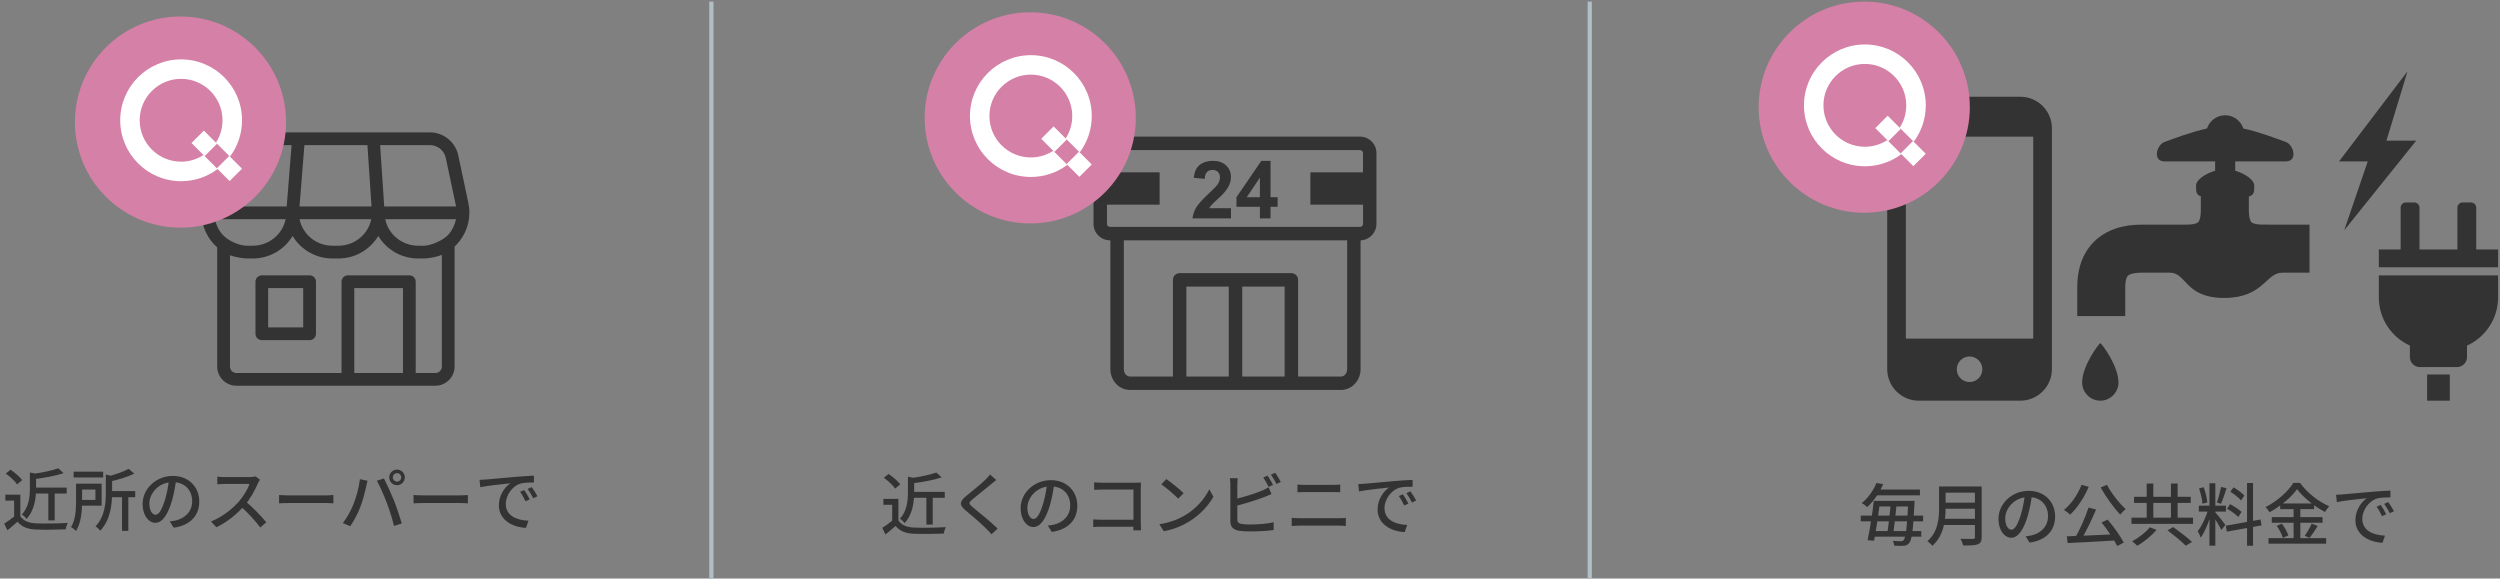<svg width="592" height="137" viewBox="0 0 592 137" fill="none" xmlns="http://www.w3.org/2000/svg">
<rect x="0" y="0" width="592" height="137" fill="#808080" stroke="none"/>
<g clip-path="url(#clip0_4117_85070)">
<path d="M110.92 48.096L108.511 36.765C107.843 33.628 105.031 31.348 101.826 31.348H57.211C53.989 31.348 51.246 33.542 50.543 36.679L47.989 47.985C47.269 51.173 48.006 54.482 50.011 57.062C50.44 57.611 50.92 58.116 51.434 58.571V86.788C51.434 89.299 53.474 91.339 55.986 91.339H103.094C105.606 91.339 107.646 89.299 107.646 86.788V58.373C108.066 57.988 108.451 57.568 108.811 57.113C110.817 54.559 111.588 51.268 110.911 48.096H110.92ZM106.446 55.245C105.031 57.045 101.817 58.185 100.411 58.185H99.014C95.166 58.185 91.943 55.476 91.223 51.902H107.98C107.74 53.102 107.217 54.251 106.437 55.245H106.446ZM72.074 34.365H87.006L87.974 48.885H70.926L72.083 34.365H72.074ZM87.914 51.902C87.194 55.476 83.98 58.185 80.123 58.185H78.726C74.877 58.185 71.654 55.476 70.934 51.902H87.906H87.914ZM101.826 34.365C103.617 34.365 105.194 35.642 105.563 37.391C105.563 37.391 107.988 48.833 107.997 48.885H90.983L90.014 34.365H101.817H101.826ZM53.483 37.348C53.877 35.59 55.411 34.365 57.211 34.365H69.049L67.891 48.885H50.886C50.903 48.808 53.483 37.339 53.483 37.339V37.348ZM50.894 51.902H67.634C66.914 55.476 63.7 58.185 59.843 58.185H58.446C56.68 58.185 53.817 57.036 52.403 55.219C51.631 54.233 51.126 53.093 50.894 51.902ZM83.894 88.331V68.213H95.423V88.331H83.894ZM104.637 86.796C104.637 87.645 103.951 88.331 103.103 88.331H98.44V66.705C98.44 65.873 97.763 65.196 96.931 65.196H82.386C81.554 65.196 80.877 65.873 80.877 66.705V88.331H55.994C55.146 88.331 54.46 87.645 54.46 86.796V60.439C55.617 60.902 57.683 61.211 58.446 61.211H59.843C63.863 61.211 67.386 59.059 69.288 55.87C71.191 59.068 74.714 61.211 78.734 61.211H80.131C84.151 61.211 87.674 59.059 89.577 55.87C91.48 59.068 95.003 61.211 99.023 61.211H100.42C101.38 61.211 103.42 60.868 104.637 60.345V86.805V86.796Z" fill="#333333"/>
<path d="M73.315 80.546H62.001C61.169 80.546 60.492 79.869 60.492 79.037V66.712C60.492 65.88 61.169 65.203 62.001 65.203H73.315C74.147 65.203 74.824 65.88 74.824 66.712V79.037C74.824 79.869 74.147 80.546 73.315 80.546ZM63.501 77.529H71.798V68.22H63.501V77.529Z" fill="#333333"/>
</g>
<g clip-path="url(#clip1_4117_85070)">
<path d="M42.742 53.91C56.549 53.91 67.742 42.717 67.742 28.91C67.742 15.103 56.549 3.91 42.742 3.91C28.935 3.91 17.742 15.103 17.742 28.91C17.742 42.717 28.935 53.91 42.742 53.91Z" fill="#D580A6"/>
<path d="M48.197 36.712C46.662 37.705 44.84 38.284 42.883 38.284C37.476 38.284 33.076 33.884 33.076 28.477C33.076 23.07 37.476 18.67 42.883 18.67C48.29 18.67 52.69 23.07 52.69 28.477C52.69 30.427 52.119 32.248 51.133 33.777L54.455 37.098C56.247 34.691 57.312 31.712 57.312 28.484C57.312 20.52 50.855 14.062 42.89 14.062C34.926 14.062 28.469 20.52 28.469 28.484C28.469 36.448 34.926 42.905 42.89 42.905C46.126 42.905 49.119 41.841 51.526 40.034L48.205 36.712H48.197Z" fill="white"/>
<path d="M48.278 30.929L45.344 33.863L48.455 36.975L51.389 34.04L48.278 30.929Z" fill="white"/>
<path d="M54.286 36.925L51.352 39.859L54.372 42.88L57.306 39.945L54.286 36.925Z" fill="white"/>
</g>
<path d="M7.891 115.468H15.795V116.876H7.891V115.468ZM11.443 116.092H12.947V123.228H11.443V116.092ZM7.075 111.884L8.931 112.252C8.915 112.396 8.803 112.46 8.547 112.508V115.612C8.547 117.724 8.243 120.796 6.275 122.876C6.083 122.556 5.523 122.028 5.171 121.836C6.883 119.996 7.075 117.516 7.075 115.58V111.884ZM13.795 110.892L15.059 112.044C13.139 112.7 10.451 113.164 8.131 113.452C8.051 113.1 7.843 112.556 7.667 112.236C9.859 111.932 12.355 111.436 13.795 110.892ZM4.819 117.132V122.892H3.347V118.54H1.267V117.132H4.819ZM4.819 122.236C5.523 123.356 6.851 123.868 8.627 123.932C10.419 124.012 14.035 123.964 16.035 123.82C15.875 124.172 15.619 124.908 15.555 125.356C13.715 125.436 10.451 125.468 8.611 125.404C6.579 125.324 5.187 124.796 4.147 123.548C3.411 124.204 2.627 124.86 1.763 125.564L0.995 123.996C1.747 123.516 2.659 122.876 3.443 122.236H4.819ZM1.379 112.14L2.499 111.228C3.507 111.9 4.691 112.924 5.251 113.692L4.051 114.7C3.555 113.932 2.387 112.86 1.379 112.14ZM17.443 111.692H24.435V113.068H17.443V111.692ZM25.651 116.284H32.019V117.74H25.651V116.284ZM28.899 117.276H30.387V125.708H28.899V117.276ZM25.059 112.364L26.915 112.812C26.899 112.956 26.787 113.036 26.547 113.068V116.716C26.547 119.308 26.195 123.1 23.731 125.676C23.523 125.356 22.963 124.828 22.611 124.652C24.835 122.332 25.059 119.132 25.059 116.7V112.364ZM18.003 114.54H19.443V118.764C19.443 120.86 19.235 123.804 18.003 125.724C17.763 125.452 17.139 124.988 16.819 124.812C17.907 123.084 18.003 120.604 18.003 118.748V114.54ZM30.467 111.02L31.795 112.156C30.147 112.972 27.859 113.628 25.875 114.076C25.795 113.724 25.555 113.18 25.363 112.86C27.219 112.396 29.283 111.708 30.467 111.02ZM18.835 114.54H24.067V119.74H18.835V118.38H22.595V115.916H18.835V114.54ZM41.731 113.42C41.523 115.068 41.203 116.94 40.675 118.716C39.699 121.98 38.387 123.804 36.787 123.804C35.203 123.804 33.763 122.028 33.763 119.356C33.763 115.788 36.899 112.7 40.915 112.7C44.755 112.7 47.187 115.388 47.187 118.748C47.187 122.108 45.043 124.412 41.139 124.956L40.195 123.468C40.755 123.404 41.219 123.324 41.619 123.244C43.667 122.764 45.507 121.26 45.507 118.684C45.507 116.14 43.827 114.172 40.883 114.172C37.411 114.172 35.363 117.004 35.363 119.212C35.363 121.052 36.163 121.9 36.835 121.9C37.555 121.9 38.307 120.844 39.059 118.38C39.523 116.86 39.875 115.036 40.035 113.372L41.731 113.42ZM61.555 113.596C61.443 113.74 61.203 114.156 61.091 114.412C60.451 115.964 59.235 118.188 57.891 119.708C56.099 121.74 53.763 123.676 51.251 124.844L49.955 123.484C52.531 122.508 54.947 120.572 56.531 118.812C57.603 117.596 58.691 115.836 59.075 114.588C58.467 114.588 53.795 114.588 53.187 114.588C52.579 114.588 51.699 114.668 51.459 114.684V112.876C51.763 112.924 52.707 112.972 53.187 112.972C53.907 112.972 58.483 112.972 59.139 112.972C59.731 112.972 60.243 112.908 60.531 112.812L61.555 113.596ZM58.099 118.668C59.795 120.06 61.987 122.364 63.059 123.676L61.635 124.908C60.467 123.34 58.643 121.356 56.931 119.82L58.099 118.668ZM66.083 117.212C66.611 117.26 67.587 117.308 68.467 117.308C69.955 117.308 75.859 117.308 77.155 117.308C77.939 117.308 78.563 117.244 78.947 117.212V119.196C78.595 119.18 77.859 119.116 77.171 119.116C75.859 119.116 69.955 119.116 68.467 119.116C67.571 119.116 66.627 119.148 66.083 119.196V117.212ZM93.015 113.052C93.015 113.596 93.463 114.044 94.023 114.044C94.567 114.044 95.015 113.596 95.015 113.052C95.015 112.492 94.567 112.044 94.023 112.044C93.463 112.044 93.015 112.492 93.015 113.052ZM92.167 113.052C92.167 112.028 92.999 111.196 94.023 111.196C95.031 111.196 95.863 112.028 95.863 113.052C95.863 114.06 95.031 114.892 94.023 114.892C92.999 114.892 92.167 114.06 92.167 113.052ZM83.671 119.468C84.375 117.756 85.015 115.404 85.223 113.468L87.047 113.852C86.919 114.252 86.775 114.86 86.711 115.196C86.487 116.252 85.927 118.556 85.303 120.124C84.711 121.628 83.815 123.356 82.935 124.604L81.191 123.868C82.199 122.54 83.127 120.844 83.671 119.468ZM91.559 118.988C90.935 117.324 89.927 115.036 89.239 113.836L90.903 113.292C91.543 114.476 92.599 116.796 93.255 118.428C93.863 119.948 94.711 122.444 95.143 123.948L93.303 124.54C92.887 122.796 92.215 120.7 91.559 118.988ZM97.927 117.212C98.455 117.26 99.431 117.308 100.311 117.308C101.799 117.308 107.703 117.308 108.999 117.308C109.783 117.308 110.407 117.244 110.791 117.212V119.196C110.439 119.18 109.703 119.116 109.015 119.116C107.703 119.116 101.799 119.116 100.311 119.116C99.415 119.116 98.471 119.148 97.927 119.196V117.212ZM113.559 113.628C114.183 113.612 114.743 113.58 115.047 113.548C116.215 113.436 119.079 113.164 122.007 112.924C123.719 112.78 125.319 112.684 126.423 112.636L126.439 114.252C125.543 114.252 124.151 114.268 123.319 114.492C121.191 115.132 119.767 117.404 119.767 119.308C119.767 122.22 122.487 123.196 125.143 123.308L124.551 125.004C121.415 124.844 118.135 123.18 118.135 119.644C118.135 117.244 119.559 115.292 120.855 114.444C119.239 114.62 115.511 114.988 113.735 115.372L113.559 113.628ZM124.135 116.044C124.519 116.588 125.111 117.58 125.431 118.252L124.439 118.7C124.055 117.884 123.655 117.148 123.159 116.46L124.135 116.044ZM125.895 115.34C126.295 115.884 126.919 116.844 127.271 117.516L126.279 117.996C125.879 117.18 125.447 116.476 124.951 115.788L125.895 115.34Z" fill="#333333"/>
<path d="M168.453 136.879L168.453 0.379" stroke="#B0BEC5"/>
<g clip-path="url(#clip2_4117_85070)">
<path d="M322.05 32.348H262.838C260.692 32.348 258.945 34.095 258.945 36.24V53.014C258.945 55.16 260.692 56.907 262.838 56.907H262.937V87.414C262.937 90.13 265.02 92.339 267.572 92.339H317.551C320.113 92.339 322.186 90.13 322.186 87.414V56.916C324.268 56.844 325.943 55.124 325.943 53.024V36.24C325.943 34.095 324.196 32.348 322.05 32.348ZM290.973 89.161H280.934V67.861H290.973V89.161ZM304.199 89.161H294.16V67.861H304.199V89.161ZM319.009 87.423C319.009 88.383 318.357 89.161 317.56 89.161H307.385V66.267C307.385 65.389 306.67 64.674 305.792 64.674H279.341C278.463 64.674 277.747 65.389 277.747 66.267V89.161H267.572C266.776 89.161 266.124 88.383 266.124 87.423V56.916H319.009V87.423ZM322.765 40.812H310.3V48.461H322.765V53.024C322.765 53.413 322.449 53.73 322.059 53.73H262.838C262.449 53.73 262.132 53.413 262.132 53.024V48.461H274.597V40.812H262.132V36.249C262.132 35.86 262.449 35.543 262.838 35.543H322.05C322.44 35.543 322.756 35.86 322.756 36.249V40.812H322.765Z" fill="#333333"/>
<path d="M298.346 51.71V48.976H292.797V46.704L298.681 38.086H300.863V46.695H302.546V48.976H300.863V51.71H298.346ZM298.346 46.695V42.06L295.232 46.695H298.346Z" fill="#333333"/>
<path d="M291.499 49.293V51.71H282.383C282.482 50.796 282.781 49.936 283.27 49.112C283.768 48.297 284.736 47.211 286.194 45.862C287.362 44.767 288.086 44.033 288.348 43.644C288.711 43.11 288.883 42.576 288.883 42.051C288.883 41.472 288.729 41.028 288.412 40.711C288.104 40.403 287.669 40.24 287.117 40.24C286.565 40.24 286.14 40.403 285.823 40.729C285.506 41.055 285.316 41.598 285.271 42.359L282.682 42.096C282.835 40.666 283.324 39.634 284.13 39.018C284.945 38.394 285.959 38.086 287.181 38.086C288.52 38.086 289.571 38.448 290.34 39.172C291.1 39.896 291.49 40.793 291.49 41.861C291.49 42.467 291.381 43.056 291.164 43.608C290.946 44.16 290.593 44.739 290.123 45.346C289.806 45.744 289.245 46.324 288.421 47.075C287.597 47.826 287.081 48.324 286.864 48.578C286.647 48.822 286.465 49.067 286.33 49.302H291.49L291.499 49.293Z" fill="#333333"/>
</g>
<g clip-path="url(#clip3_4117_85070)">
<path d="M243.961 52.91C257.768 52.91 268.961 41.717 268.961 27.91C268.961 14.103 257.768 2.91 243.961 2.91C230.154 2.91 218.961 14.103 218.961 27.91C218.961 41.717 230.154 52.91 243.961 52.91Z" fill="#D580A6"/>
<path d="M249.416 35.712C247.88 36.705 246.059 37.284 244.102 37.284C238.695 37.284 234.295 32.884 234.295 27.477C234.295 22.07 238.695 17.67 244.102 17.67C249.509 17.67 253.909 22.07 253.909 27.477C253.909 29.427 253.337 31.248 252.352 32.777L255.673 36.098C257.466 33.691 258.53 30.712 258.53 27.484C258.53 19.52 252.073 13.062 244.109 13.062C236.145 13.062 229.688 19.52 229.688 27.484C229.688 35.448 236.145 41.905 244.109 41.905C247.345 41.905 250.337 40.841 252.745 39.034L249.423 35.712H249.416Z" fill="white"/>
<path d="M249.497 29.929L246.562 32.863L249.674 35.975L252.608 33.04L249.497 29.929Z" fill="white"/>
<path d="M255.505 35.925L252.57 38.859L255.591 41.88L258.525 38.945L255.505 35.925Z" fill="white"/>
</g>
<path d="M215.813 116.468H223.717V117.876H215.813V116.468ZM219.365 117.092H220.869V124.228H219.365V117.092ZM214.997 112.884L216.853 113.252C216.837 113.396 216.725 113.46 216.469 113.508V116.612C216.469 118.724 216.165 121.796 214.197 123.876C214.005 123.556 213.445 123.028 213.093 122.836C214.805 120.996 214.997 118.516 214.997 116.58V112.884ZM221.717 111.892L222.981 113.044C221.061 113.7 218.373 114.164 216.053 114.452C215.973 114.1 215.765 113.556 215.589 113.236C217.781 112.932 220.277 112.436 221.717 111.892ZM212.741 118.132V123.892H211.269V119.54H209.189V118.132H212.741ZM212.741 123.236C213.445 124.356 214.773 124.868 216.549 124.932C218.341 125.012 221.957 124.964 223.957 124.82C223.797 125.172 223.541 125.908 223.477 126.356C221.637 126.436 218.373 126.468 216.533 126.404C214.501 126.324 213.109 125.796 212.069 124.548C211.333 125.204 210.549 125.86 209.685 126.564L208.917 124.996C209.669 124.516 210.581 123.876 211.365 123.236H212.741ZM209.301 113.14L210.421 112.228C211.429 112.9 212.613 113.924 213.173 114.692L211.973 115.7C211.477 114.932 210.309 113.86 209.301 113.14ZM235.925 113.668C235.509 113.988 234.997 114.404 234.693 114.66C233.621 115.572 231.397 117.3 230.261 118.26C229.349 119.044 229.349 119.268 230.309 120.084C231.653 121.188 234.581 123.524 236.245 125.172L234.789 126.516C234.405 126.068 233.989 125.636 233.557 125.204C232.501 124.116 230.101 122.068 228.629 120.836C227.077 119.524 227.237 118.772 228.741 117.492C229.973 116.484 232.309 114.628 233.381 113.556C233.765 113.172 234.213 112.692 234.437 112.356L235.925 113.668ZM249.653 114.42C249.445 116.068 249.125 117.94 248.597 119.716C247.621 122.98 246.309 124.804 244.709 124.804C243.125 124.804 241.685 123.028 241.685 120.356C241.685 116.788 244.821 113.7 248.837 113.7C252.677 113.7 255.109 116.388 255.109 119.748C255.109 123.108 252.965 125.412 249.061 125.956L248.117 124.468C248.677 124.404 249.141 124.324 249.541 124.244C251.589 123.764 253.429 122.26 253.429 119.684C253.429 117.14 251.749 115.172 248.805 115.172C245.333 115.172 243.285 118.004 243.285 120.212C243.285 122.052 244.085 122.9 244.757 122.9C245.477 122.9 246.229 121.844 246.981 119.38C247.445 117.86 247.797 116.036 247.957 114.372L249.653 114.42ZM259.093 114.212C259.653 114.276 260.405 114.308 260.933 114.308H268.901C269.317 114.308 269.877 114.292 270.181 114.276C270.165 114.644 270.133 115.204 270.133 115.62V123.892C270.133 124.468 270.181 125.236 270.197 125.588H268.373C268.389 125.252 268.405 124.66 268.405 124.084V115.924H260.949C260.325 115.924 259.493 115.956 259.093 115.988V114.212ZM258.885 122.98C259.365 123.028 260.069 123.076 260.757 123.076H269.365V124.724H260.805C260.165 124.724 259.365 124.756 258.885 124.804V122.98ZM276.181 113.444C277.301 114.196 279.365 115.86 280.277 116.788L278.997 118.084C278.181 117.22 276.181 115.492 274.997 114.692L276.181 113.444ZM274.533 124.132C277.189 123.748 279.269 122.836 280.805 121.908C283.397 120.324 285.397 117.924 286.357 115.86L287.333 117.62C286.197 119.684 284.213 121.876 281.733 123.412C280.117 124.404 278.085 125.348 275.589 125.796L274.533 124.132ZM300.165 112.628C300.565 113.22 301.141 114.196 301.461 114.82L300.405 115.284C300.085 114.628 299.573 113.684 299.141 113.06L300.165 112.628ZM301.973 111.956C302.405 112.548 303.013 113.556 303.301 114.132L302.261 114.596C301.925 113.908 301.397 112.996 300.949 112.388L301.973 111.956ZM293.109 113.236C293.045 113.652 292.997 114.244 292.997 114.692C292.997 115.604 292.997 121.796 292.997 122.98C292.997 123.748 293.333 123.94 294.085 124.084C294.581 124.164 295.333 124.196 296.085 124.196C297.765 124.196 300.277 124.02 301.605 123.668V125.508C300.165 125.732 297.749 125.844 296.005 125.844C295.013 125.844 294.053 125.796 293.381 125.684C292.085 125.444 291.349 124.788 291.349 123.46C291.349 121.78 291.349 115.604 291.349 114.692C291.349 114.324 291.301 113.652 291.237 113.236H293.109ZM292.261 118.228C294.245 117.796 297.077 116.932 298.853 116.18C299.365 115.956 299.877 115.716 300.405 115.396L301.093 116.996C300.565 117.22 299.925 117.492 299.429 117.684C297.493 118.452 294.341 119.396 292.277 119.892L292.261 118.228ZM307.237 114.74C307.781 114.788 308.405 114.82 308.949 114.82C310.101 114.82 314.853 114.82 315.701 114.82C316.309 114.82 316.917 114.788 317.365 114.74V116.564C316.917 116.548 316.245 116.516 315.701 116.516C314.885 116.516 309.781 116.516 308.949 116.516C308.373 116.516 307.749 116.548 307.237 116.564V114.74ZM305.877 122.628C306.453 122.66 307.093 122.708 307.701 122.708C308.661 122.708 316.149 122.708 317.109 122.708C317.605 122.708 318.197 122.676 318.693 122.628V124.564C318.181 124.5 317.557 124.468 317.109 124.468C316.149 124.468 308.661 124.468 307.701 124.468C307.093 124.468 306.437 124.516 305.877 124.564V122.628ZM321.637 114.628C322.261 114.612 322.821 114.58 323.125 114.548C324.293 114.436 327.157 114.164 330.085 113.924C331.797 113.78 333.397 113.684 334.501 113.636L334.517 115.252C333.621 115.252 332.229 115.268 331.397 115.492C329.269 116.132 327.845 118.404 327.845 120.308C327.845 123.22 330.565 124.196 333.221 124.308L332.629 126.004C329.493 125.844 326.213 124.18 326.213 120.644C326.213 118.244 327.637 116.292 328.933 115.444C327.317 115.62 323.589 115.988 321.813 116.372L321.637 114.628ZM332.213 117.044C332.597 117.588 333.189 118.58 333.509 119.252L332.517 119.7C332.133 118.884 331.733 118.148 331.237 117.46L332.213 117.044ZM333.973 116.34C334.373 116.884 334.997 117.844 335.349 118.516L334.357 118.996C333.957 118.18 333.525 117.476 333.029 116.788L333.973 116.34Z" fill="#333333"/>
<path d="M376.453 136.879L376.453 0.379" stroke="#B0BEC5"/>
<path d="M478.423 22.908H454.358C450.24 22.908 446.891 26.258 446.891 30.375V87.412C446.891 91.529 450.24 94.879 454.358 94.879H478.423C482.541 94.879 485.891 91.529 485.891 87.413V30.375C485.891 26.258 482.541 22.908 478.423 22.908ZM466.391 90.469C464.722 90.469 463.365 89.111 463.365 87.443C463.365 85.774 464.722 84.417 466.391 84.417C468.059 84.417 469.416 85.774 469.416 87.443C469.416 89.111 468.059 90.469 466.391 90.469ZM481.47 32.364V80.18H451.311V32.364H481.47Z" fill="#333333"/>
<path d="M497.354 81.228C496.816 81.638 493.113 86.649 493.06 90.465C493.06 90.504 493.055 90.541 493.055 90.58C493.055 90.729 493.062 90.877 493.077 91.021C493.078 91.038 493.077 91.061 493.078 91.078H493.086C493.334 93.219 495.15 94.88 497.354 94.88C499.56 94.88 501.375 93.219 501.624 91.078H501.63C501.632 91.061 501.63 91.038 501.632 91.021C501.647 90.877 501.656 90.729 501.656 90.58C501.656 90.541 501.65 90.504 501.65 90.465C501.596 86.65 497.894 81.638 497.354 81.228Z" fill="#333333"/>
<path d="M535.899 53.193C534.709 53.196 533.949 53.019 533.573 52.868C533.19 52.703 533.166 52.648 533.067 52.537C533.005 52.453 532.91 52.306 532.803 51.985C532.662 51.558 532.524 50.814 532.526 49.745C532.526 45.785 532.526 47.981 532.526 46.522C533.808 46.212 533.813 45.361 533.813 43.953C533.813 42.614 531.645 41.106 529.297 40.427V38.216C532.822 38.216 539.235 38.216 541.28 38.216C544.153 38.216 543.189 34.313 541.28 33.62C539.024 32.8 535.008 31.251 531.222 30.43C530.625 28.615 528.934 27.295 526.919 27.295C524.902 27.295 523.214 28.615 522.616 30.431C518.83 31.251 514.815 32.8 512.557 33.62C510.65 34.314 509.686 38.216 512.557 38.216C514.604 38.216 521.014 38.216 524.539 38.216V40.427C522.193 41.108 520.025 42.614 520.025 43.953C520.025 45.302 520.025 46.144 521.154 46.482C521.154 48.506 521.154 47.029 521.154 49.745C521.155 50.814 521.017 51.559 520.876 51.985C520.769 52.306 520.673 52.453 520.611 52.537C520.511 52.648 520.488 52.704 520.107 52.868C519.731 53.02 518.97 53.196 517.78 53.194C513.884 53.194 510.813 53.194 507.146 53.194C505.01 53.196 502.977 53.456 501.045 54.097C499.599 54.577 498.217 55.286 496.998 56.235C495.162 57.65 493.784 59.602 492.992 61.657C492.188 63.722 491.893 65.868 491.891 68.034C491.891 73.858 491.891 74.839 491.891 74.839H503.263C503.263 74.839 503.263 73.858 503.263 68.034C503.262 67.049 503.391 66.353 503.531 65.944C503.636 65.633 503.731 65.481 503.808 65.384C503.929 65.246 504.006 65.142 504.473 64.948C504.931 64.764 505.801 64.565 507.146 64.568C509.822 64.568 511.37 64.568 513.858 64.568C517.779 64.568 517.38 70.553 526.69 70.553C535.999 70.553 536.522 64.568 540.443 64.568C542.413 64.568 546.366 64.568 546.891 64.568V53.194C545.002 53.193 537.591 53.193 535.899 53.193Z" fill="#333333"/>
<path d="M586.375 59.079V49.182C586.375 48.497 585.82 47.941 585.135 47.941H583.152C582.468 47.941 581.912 48.497 581.912 49.182V59.079H572.938V49.182C572.938 48.497 572.383 47.941 571.698 47.941H569.716C569.031 47.941 568.476 48.497 568.476 49.182V59.079H563.305V63.293H591.546V59.079H586.375Z" fill="#333333"/>
<path d="M563.305 70.43C563.305 75.502 566.325 79.867 570.663 81.833V84.555C570.663 85.863 571.724 86.923 573.031 86.923H581.819C583.127 86.923 584.187 85.863 584.187 84.555V81.833C588.526 79.867 591.546 75.502 591.546 70.43V65.207H563.305V70.43Z" fill="#333333"/>
<path d="M580.112 88.678H574.742V94.878H580.112V88.678Z" fill="#333333"/>
<path d="M570.101 16.879L553.891 38.216H560.686L555.106 54.534L572.162 33.312H565.11L570.101 16.879Z" fill="#333333"/>
<g clip-path="url(#clip4_4117_85070)">
<path d="M441.453 50.379C455.26 50.379 466.453 39.186 466.453 25.379C466.453 11.572 455.26 0.379 441.453 0.379C427.646 0.379 416.453 11.572 416.453 25.379C416.453 39.186 427.646 50.379 441.453 50.379Z" fill="#D580A6"/>
<path d="M446.908 33.181C445.373 34.174 443.551 34.753 441.594 34.753C436.187 34.753 431.787 30.353 431.787 24.945C431.787 19.538 436.187 15.138 441.594 15.138C447.001 15.138 451.401 19.538 451.401 24.945C451.401 26.895 450.83 28.717 449.844 30.245L453.165 33.567C454.958 31.16 456.023 28.181 456.023 24.953C456.023 16.988 449.565 10.531 441.601 10.531C433.637 10.531 427.18 16.988 427.18 24.953C427.18 32.917 433.637 39.374 441.601 39.374C444.837 39.374 447.83 38.31 450.237 36.503L446.915 33.181H446.908Z" fill="white"/>
<path d="M446.997 27.398L444.062 30.332L447.174 33.443L450.108 30.509L446.997 27.398Z" fill="white"/>
<path d="M452.997 33.394L450.062 36.328L453.083 39.349L456.017 36.414L452.997 33.394Z" fill="white"/>
</g>
<path d="M444.352 118.599H452.352V119.927H444.352V118.599ZM443.184 125.751H454.96V127.079H443.184V125.751ZM440.624 122.087H455.392V123.447H440.624V122.087ZM443.856 115.927H454.64V117.287H443.856V115.927ZM451.872 118.599H453.36C453.36 118.599 453.344 119.095 453.344 119.287C453.04 125.671 452.704 127.847 452.112 128.567C451.76 129.031 451.36 129.175 450.816 129.239C450.304 129.287 449.44 129.271 448.56 129.223C448.544 128.903 448.416 128.391 448.208 128.071C449.056 128.151 449.792 128.167 450.144 128.167C450.448 128.167 450.608 128.103 450.784 127.895C451.264 127.367 451.6 125.031 451.872 118.903V118.599ZM443.712 118.599H445.232C444.848 121.655 444.24 125.671 443.776 128.039L442.24 127.927C442.768 125.543 443.392 121.543 443.712 118.599ZM447.712 119.255H449.136C448.928 121.607 448.56 124.711 448.288 126.519H446.864C447.184 124.663 447.536 121.559 447.712 119.255ZM444.336 114.375L445.952 114.647C445.104 116.519 443.92 118.471 442.128 120.087C441.84 119.751 441.264 119.335 440.864 119.143C442.576 117.751 443.728 115.895 444.336 114.375ZM460.16 115.191H468.352V116.663H460.16V115.191ZM460.176 119.031H468.432V120.471H460.176V119.031ZM460.064 122.855H468.336V124.327H460.064V122.855ZM459.168 115.191H460.72V120.279C460.72 123.063 460.304 126.903 457.568 129.239C457.344 128.919 456.736 128.359 456.4 128.151C458.928 125.975 459.168 122.791 459.168 120.279V115.191ZM467.664 115.191H469.264V127.175C469.264 128.151 469.008 128.631 468.352 128.887C467.664 129.159 466.576 129.175 464.88 129.175C464.784 128.727 464.496 128.007 464.24 127.591C465.488 127.639 466.8 127.623 467.168 127.623C467.552 127.607 467.664 127.495 467.664 127.143V115.191ZM481.2 116.951C480.992 118.599 480.672 120.471 480.144 122.247C479.168 125.511 477.856 127.335 476.256 127.335C474.672 127.335 473.232 125.559 473.232 122.887C473.232 119.319 476.368 116.231 480.384 116.231C484.224 116.231 486.656 118.919 486.656 122.279C486.656 125.639 484.512 127.943 480.608 128.487L479.664 126.999C480.224 126.935 480.688 126.855 481.088 126.775C483.136 126.295 484.976 124.791 484.976 122.215C484.976 119.671 483.296 117.703 480.352 117.703C476.88 117.703 474.832 120.535 474.832 122.743C474.832 124.583 475.632 125.431 476.304 125.431C477.024 125.431 477.776 124.375 478.528 121.911C478.992 120.391 479.344 118.567 479.504 116.903L481.2 116.951ZM494.56 120.199L496.352 120.647C495.328 123.095 493.92 126.023 492.736 127.911L491.328 127.463C492.48 125.511 493.824 122.471 494.56 120.199ZM489.424 126.999C492.384 126.903 497.056 126.695 501.312 126.487L501.264 127.959C497.104 128.215 492.64 128.455 489.616 128.599L489.424 126.999ZM497.648 123.719L499.104 123.047C500.544 124.743 502.128 126.983 502.912 128.487L501.36 129.303C500.64 127.815 499.024 125.431 497.648 123.719ZM492.912 114.807L494.608 115.271C493.552 117.831 491.872 120.295 490.208 121.863C489.888 121.543 489.152 120.999 488.752 120.743C490.464 119.367 492.016 117.111 492.912 114.807ZM498.944 114.807C499.952 116.807 501.888 119.207 503.36 120.551C502.944 120.871 502.368 121.463 502.08 121.863C500.576 120.295 498.656 117.655 497.44 115.431L498.944 114.807ZM508.336 114.503H509.904V123.559H508.336V114.503ZM514.08 114.503H515.664V123.559H514.08V114.503ZM504.736 122.583H519.312V124.055H504.736V122.583ZM505.344 117.639H518.768V119.095H505.344V117.639ZM513.264 125.575L514.624 124.807C516.048 125.847 518.048 127.351 519.072 128.327L517.6 129.223C516.672 128.263 514.736 126.695 513.264 125.575ZM509.072 124.855L510.672 125.463C509.504 126.855 507.712 128.327 506.112 129.239C505.808 128.919 505.248 128.439 504.896 128.183C506.448 127.351 508.208 125.991 509.072 124.855ZM523.2 114.439H524.592V129.207H523.2V114.439ZM520.688 119.735H527.104V121.143H520.688V119.735ZM522.96 120.487L523.824 120.887C523.28 123.047 522.208 125.815 521.136 127.319C520.992 126.855 520.656 126.199 520.416 125.783C521.408 124.567 522.464 122.231 522.96 120.487ZM524.576 121.303C525.024 121.767 526.624 123.799 526.976 124.295L526.016 125.495C525.6 124.615 524.4 122.647 523.856 121.911L524.576 121.303ZM520.736 115.655L521.824 115.367C522.256 116.503 522.608 118.007 522.704 118.983L521.536 119.287C521.488 118.311 521.136 116.791 520.736 115.655ZM525.952 115.303L527.248 115.607C526.848 116.855 526.352 118.375 525.936 119.287L524.976 118.999C525.312 118.007 525.744 116.407 525.952 115.303ZM532.096 114.375H533.52V129.223H532.096V114.375ZM527.072 124.487L535.296 123.015L535.536 124.407L527.312 125.895L527.072 124.487ZM528.144 116.439L528.912 115.399C529.824 115.943 530.944 116.759 531.472 117.351L530.672 118.503C530.176 117.879 529.072 117.015 528.144 116.439ZM527.376 120.471L528.08 119.383C529.024 119.879 530.224 120.647 530.8 121.223L530.032 122.423C529.488 121.847 528.32 120.999 527.376 120.471ZM543.936 115.831C542.608 117.719 540.08 119.879 537.424 121.303C537.232 120.935 536.816 120.391 536.48 120.071C539.232 118.711 541.856 116.327 543.072 114.343H544.64C546.352 116.711 549.04 118.807 551.568 119.879C551.2 120.263 550.832 120.775 550.56 121.239C548.096 119.959 545.376 117.767 543.936 115.831ZM539.952 119.223H547.984V120.567H539.952V119.223ZM537.952 122.455H549.984V123.783H537.952V122.455ZM537.184 127.431H550.832V128.743H537.184V127.431ZM543.12 119.751H544.72V128.103H543.12V119.751ZM539.136 124.503L540.352 124.007C540.992 124.855 541.648 126.023 541.872 126.791L540.576 127.367C540.368 126.599 539.744 125.383 539.136 124.503ZM547.408 123.991L548.848 124.551C548.208 125.543 547.488 126.647 546.896 127.367L545.76 126.887C546.32 126.103 547.024 124.887 547.408 123.991ZM553.184 117.159C553.808 117.143 554.368 117.111 554.672 117.079C555.84 116.967 558.704 116.695 561.632 116.455C563.344 116.311 564.944 116.215 566.048 116.167L566.064 117.783C565.168 117.783 563.776 117.799 562.944 118.023C560.816 118.663 559.392 120.935 559.392 122.839C559.392 125.751 562.112 126.727 564.768 126.839L564.176 128.535C561.04 128.375 557.76 126.711 557.76 123.175C557.76 120.775 559.184 118.823 560.48 117.975C558.864 118.151 555.136 118.519 553.36 118.903L553.184 117.159ZM563.76 119.575C564.144 120.119 564.736 121.111 565.056 121.783L564.064 122.231C563.68 121.415 563.28 120.679 562.784 119.991L563.76 119.575ZM565.52 118.871C565.92 119.415 566.544 120.375 566.896 121.047L565.904 121.527C565.504 120.711 565.072 120.007 564.576 119.319L565.52 118.871Z" fill="#333333"/>
<defs>
<clipPath id="clip0_4117_85070">
<rect width="63.437" height="60" fill="white" transform="translate(47.727 31.348)"/>
</clipPath>
<clipPath id="clip1_4117_85070">
<rect width="50" height="50" fill="white" transform="translate(17.742 3.91)"/>
</clipPath>
<clipPath id="clip2_4117_85070">
<rect width="67.007" height="60" fill="white" transform="translate(258.945 32.348)"/>
</clipPath>
<clipPath id="clip3_4117_85070">
<rect width="50" height="50" fill="white" transform="translate(218.961 2.91)"/>
</clipPath>
<clipPath id="clip4_4117_85070">
<rect width="50" height="50" fill="white" transform="translate(416.453 0.379)"/>
</clipPath>
</defs>
</svg>
